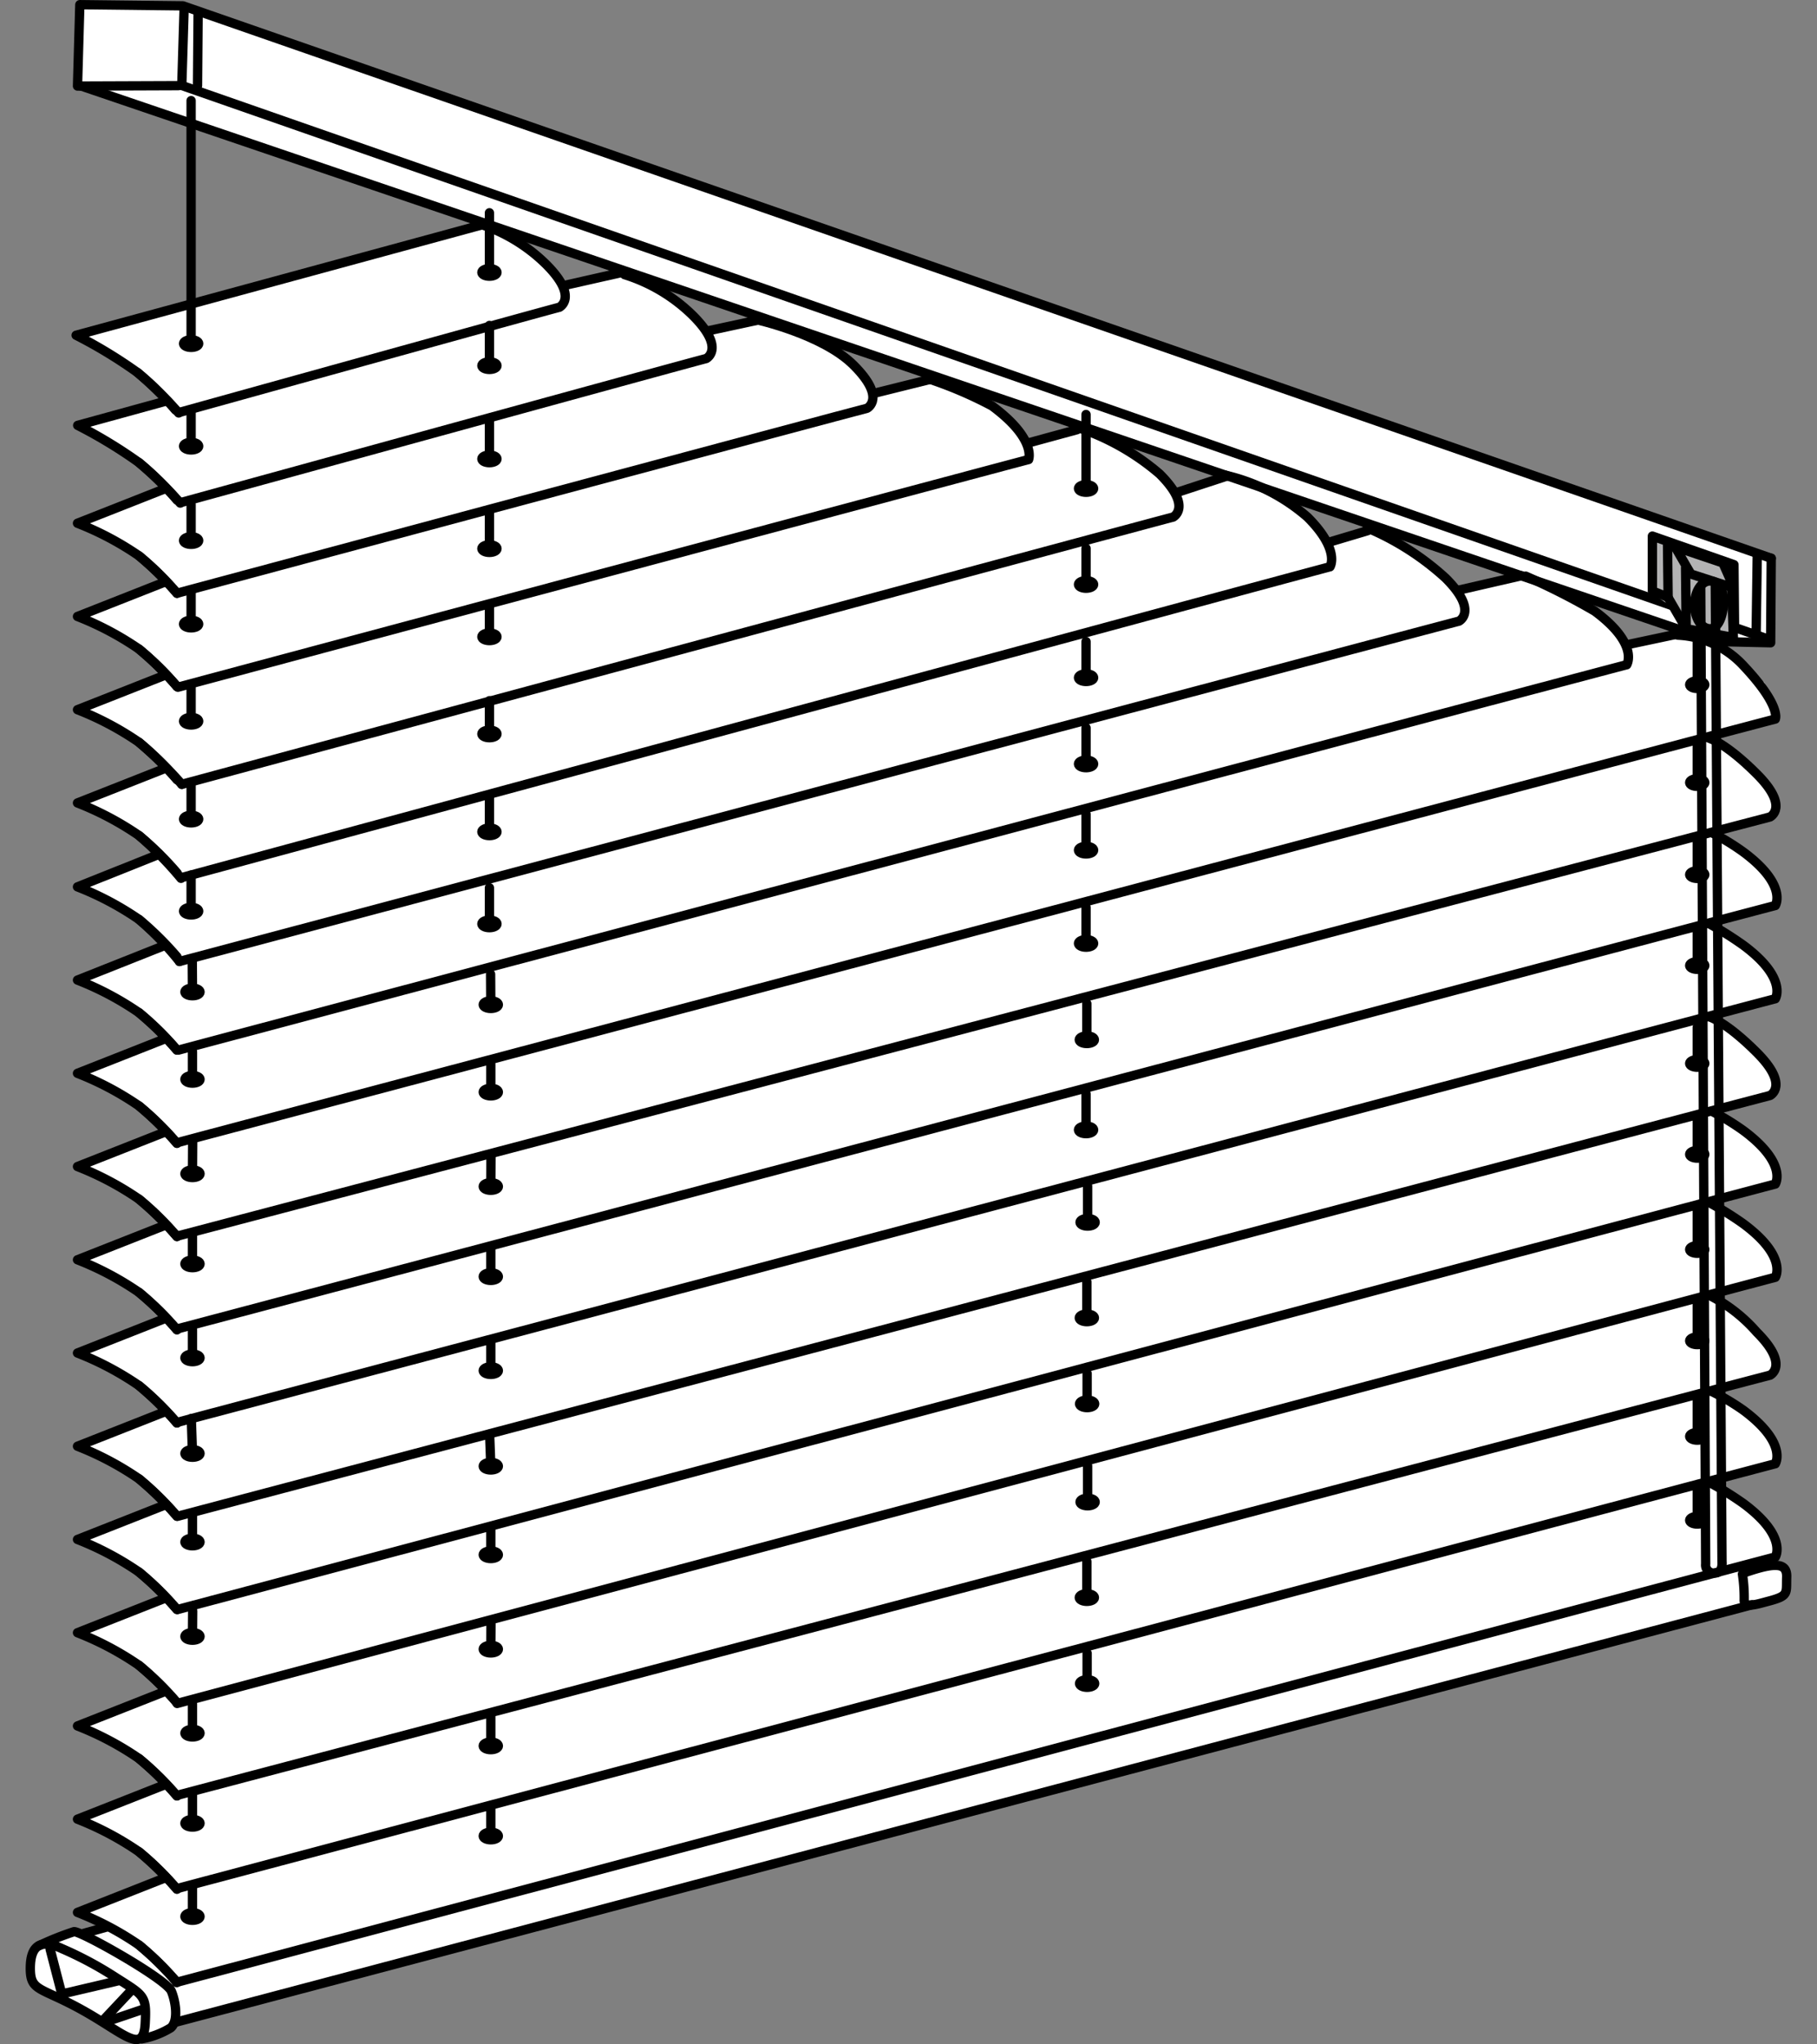 <svg xmlns="http://www.w3.org/2000/svg" xmlns:xlink="http://www.w3.org/1999/xlink" width="128" height="144" viewBox="0 0 128 144">
  <rect x="0" y="0" width="128" height="144" fill="#808080" stroke="none"/>
  <defs>
    <clipPath id="clip-path">
      <rect id="Rechteck_20689" data-name="Rechteck 20689" width="128" height="144" transform="translate(12015 -19490)" fill="#fff" stroke="#707070" stroke-width="1"/>
    </clipPath>
  </defs>
  <g id="Slope-Jalousien" transform="translate(-12015 19490)" clip-path="url(#clip-path)">
    <g id="slope-weiss" transform="translate(12003.016 -19529.977)">
      <g id="Hintergrundfarbe">
        <path id="Pfad_51191" data-name="Pfad 51191" d="M14.119,179.61l.246-2.463,2.654-1.2,2.435-.192-1.97-1.067,6.239-2.3-2.3-2.216-3.694-2.216,5.992-2.216-1.478-1.724-4.761-2.3,6.239-2.627L21.918,157.2l-4.433-2.216,5.992-2.545-1.806-1.806-4.187-2.3,6.239-2.463-1.806-1.724-4.187-2.381,5.828-2.463-1.313-1.56L17.731,135.2l5.992-2.381-1.806-1.806L17.649,128.8l6.239-2.381-2.052-1.97-4.269-2.3,6.321-2.463-1.56-1.478-4.6-2.709,6.075-2.381-2.052-1.806-4.022-2.381,6.239-2.381-2.627-2.134-3.776-1.97,5.582-2.3-1.478-1.313-3.94-2.545,5.828-2.381-2.216-1.888L17.731,89.8l5.91-2.3-2.052-1.97L17.649,83.4l5.828-2.709-1.313-1.4-4.433-2.545,6.321-2.216L21.918,72.73l-4.351-2.709L23.806,68.3,22.492,66.82,17.731,63.7l27.8-8.017a21.636,21.636,0,0,1,3.284,1.478A40.587,40.587,0,0,1,51.934,60.2a31.552,31.552,0,0,0,3.722-.985l4.761,2.572,1.532,1.532,3.8-.657L70.6,64.384,73.77,67.64l3.393-.9,4.761,1.724,2.408,2.627,3.885-.931,4.16,2.08,2.517,2.408,3.5-1.095,4.16,1.478,3.01,3.174,3.448-.985,3.065,1.86,2.463,2.408,4.6-.931a24.236,24.236,0,0,1,5.855,2.791c.514.4.569,1.691,2.3,2.08.391.088,2.713-.848,3.119-.766,1.864.379,2,.67,2,.67l3.858,2.709s1.122,2.309.7,2.627a31.562,31.562,0,0,1-4.474,1.231l3.53,2.873a12.313,12.313,0,0,1,1.191,2.3c-.534.78-4.433,1.6-4.433,1.6l3.571,2.791s1.4,1.956.9,2.176c-.732.325-4.843,1.519-4.843,1.519l3.529,2.216s1.65,2.687,1.149,2.832c-.414.12-4.515,1.519-4.515,1.519l2.75,1.929s2.094,2.5,1.642,3.284c-.368.636-4.269,1.313-4.269,1.313l3.325,2.216s1.541,2.323,1.191,2.586c-.164.123-4.8,1.724-4.8,1.724l3.489,2.176s1.722,2.75,1.191,2.955-4.474,1.355-4.474,1.355l2.463,1.97s2.209,2.5,1.929,2.955c-.575.944-4.6,1.765-4.6,1.765l3.161,1.806s2,2.777,1.478,3.2c-.657.534-4.638,1.478-4.638,1.478l2.955,1.847s2.052,2.176,1.847,3.079c-.22.969,0,.985,0,.985l.575.164s.311,1.712-.123,1.929c-.494.243-113.119,30.123-113.119,30.123L21.671,183.8l-7.552-4.187ZM17.567,40.388h7.552L136.65,79.243l.164,5.91-4.323-.054L25.407,48.761,17.786,45.97Z" fill="#fff"/>
      </g>
      <g id="Endkappen" opacity="0.8">
        <path id="Pfad_51192" data-name="Pfad 51192" d="M15.6,180.581c-.862-.452-1.847-1.437-1.437-2.422s.452-1.273.985-1.313,1.806-1.067,2.422-.739,6.4,3.886,6.4,3.886a8.521,8.521,0,0,1,.328,1.86c0,.739.328,1.355-1.273,1.56a4.8,4.8,0,0,1-3.776-.9A40.208,40.208,0,0,0,15.6,180.581Z" fill="#fff" opacity="0.8"/>
        <path id="Pfad_51193" data-name="Pfad 51193" d="M135.022,152.9l-.164-2.134,2.791-.493.246,1.847Z" fill="#fff" opacity="0.8"/>
        <path id="Pfad_51194" data-name="Pfad 51194" d="M25.735,46.134l-8.25-.246.219-5.034.274-.63,7.84.37Z" fill="#fff" opacity="0.8"/>
        <path id="Pfad_51195" data-name="Pfad 51195" d="M23.5,180.02" fill="#fff"/>
        <path id="Pfad_51196" data-name="Pfad 51196" d="M136.76,84.757l-.493-.041-.533-.2-.041-5.582,1.149.287Z" fill="#fff" opacity="0.8"/>
      </g>
      <g id="Jalousie_und_Schiene_schmal" data-name="Jalousie und Schiene schmal">
        <g id="Teil">
          <path id="Pfad_51197" data-name="Pfad 51197" d="M24.517,166.421s111.394-29.4,112.161-29.579c0,0,1.4-.7-.944-3.037a11.049,11.049,0,0,0-3.325-2.586" fill="none" stroke="#000" stroke-linecap="round" stroke-linejoin="round" stroke-width="0.657"/>
        </g>
        <g id="Teil-2" data-name="Teil">
          <path id="Pfad_51198" data-name="Pfad 51198" d="M24.517,172.988s111.763-29.729,112.53-29.908c0,0,.9-1.437-2.258-3.776a16.454,16.454,0,0,0-2.3-1.355" fill="none" stroke="#000" stroke-linecap="round" stroke-linejoin="round" stroke-width="0.657"/>
          <path id="Pfad_51199" data-name="Pfad 51199" d="M134.215,144.722" fill="none" stroke="#000" stroke-linecap="round" stroke-linejoin="round" stroke-width="0.657"/>
        </g>
        <g id="Teil-3" data-name="Teil">
          <path id="Pfad_51200" data-name="Pfad 51200" d="M134.215,150.633" fill="none" stroke="#000" stroke-linecap="round" stroke-linejoin="round" stroke-width="0.657"/>
        </g>
        <g id="Gruppe_60998" data-name="Gruppe 60998">
          <ellipse id="Ellipse_2136" data-name="Ellipse 2136" cx="0.534" cy="0.267" rx="0.534" ry="0.267" transform="translate(131.013 87.938)" fill="none" stroke="#000" stroke-linecap="round" stroke-linejoin="round" stroke-width="0.657"/>
          <line id="Linie_17768" data-name="Linie 17768" y1="4.104" transform="translate(131.547 84.059)" fill="none" stroke="#000" stroke-linecap="round" stroke-linejoin="round" stroke-width="0.657"/>
        </g>
        <g id="Gruppe_60999" data-name="Gruppe 60999">
          <ellipse id="Ellipse_2137" data-name="Ellipse 2137" cx="0.534" cy="0.267" rx="0.534" ry="0.267" transform="translate(131.013 94.833)" fill="none" stroke="#000" stroke-linecap="round" stroke-linejoin="round" stroke-width="0.657"/>
          <line id="Linie_17769" data-name="Linie 17769" y1="2.503" transform="translate(131.547 92.555)" fill="none" stroke="#000" stroke-linecap="round" stroke-linejoin="round" stroke-width="0.657"/>
        </g>
        <g id="Gruppe_61000" data-name="Gruppe 61000">
          <ellipse id="Ellipse_2138" data-name="Ellipse 2138" cx="0.534" cy="0.267" rx="0.534" ry="0.267" transform="translate(131.013 101.318)" fill="none" stroke="#000" stroke-linecap="round" stroke-linejoin="round" stroke-width="0.657"/>
          <line id="Linie_17770" data-name="Linie 17770" y1="2.503" transform="translate(131.547 99.04)" fill="none" stroke="#000" stroke-linecap="round" stroke-linejoin="round" stroke-width="0.657"/>
        </g>
        <g id="Gruppe_61001" data-name="Gruppe 61001">
          <ellipse id="Ellipse_2139" data-name="Ellipse 2139" cx="0.534" cy="0.267" rx="0.534" ry="0.267" transform="translate(131.013 107.721)" fill="none" stroke="#000" stroke-linecap="round" stroke-linejoin="round" stroke-width="0.657"/>
          <line id="Linie_17771" data-name="Linie 17771" y1="2.503" transform="translate(131.547 105.443)" fill="none" stroke="#000" stroke-linecap="round" stroke-linejoin="round" stroke-width="0.657"/>
        </g>
        <g id="Gruppe_61002" data-name="Gruppe 61002">
          <ellipse id="Ellipse_2140" data-name="Ellipse 2140" cx="0.534" cy="0.267" rx="0.534" ry="0.267" transform="translate(131.013 114.617)" fill="none" stroke="#000" stroke-linecap="round" stroke-linejoin="round" stroke-width="0.657"/>
          <line id="Linie_17772" data-name="Linie 17772" y1="2.503" transform="translate(131.547 112.339)" fill="none" stroke="#000" stroke-linecap="round" stroke-linejoin="round" stroke-width="0.657"/>
        </g>
        <g id="Gruppe_61003" data-name="Gruppe 61003">
          <ellipse id="Ellipse_2141" data-name="Ellipse 2141" cx="0.534" cy="0.267" rx="0.534" ry="0.267" transform="translate(131.013 121.02)" fill="none" stroke="#000" stroke-linecap="round" stroke-linejoin="round" stroke-width="0.657"/>
          <line id="Linie_17773" data-name="Linie 17773" y1="2.503" transform="translate(131.547 118.741)" fill="none" stroke="#000" stroke-linecap="round" stroke-linejoin="round" stroke-width="0.657"/>
        </g>
        <g id="Gruppe_61004" data-name="Gruppe 61004">
          <ellipse id="Ellipse_2142" data-name="Ellipse 2142" cx="0.534" cy="0.267" rx="0.534" ry="0.267" transform="translate(131.013 127.723)" fill="none" stroke="#000" stroke-linecap="round" stroke-linejoin="round" stroke-width="0.657"/>
          <line id="Linie_17774" data-name="Linie 17774" y1="2.928" transform="translate(131.547 125.021)" fill="none" stroke="#000" stroke-linecap="round" stroke-linejoin="round" stroke-width="0.657"/>
        </g>
        <g id="Gruppe_61005" data-name="Gruppe 61005">
          <ellipse id="Ellipse_2143" data-name="Ellipse 2143" cx="0.534" cy="0.267" rx="0.534" ry="0.267" transform="translate(131.013 134.154)" fill="none" stroke="#000" stroke-linecap="round" stroke-linejoin="round" stroke-width="0.657"/>
          <line id="Linie_17775" data-name="Linie 17775" y1="2.503" transform="translate(131.547 131.876)" fill="none" stroke="#000" stroke-linecap="round" stroke-linejoin="round" stroke-width="0.657"/>
        </g>
        <g id="Gruppe_61006" data-name="Gruppe 61006">
          <ellipse id="Ellipse_2144" data-name="Ellipse 2144" cx="0.534" cy="0.267" rx="0.534" ry="0.267" transform="translate(131.013 140.885)" fill="none" stroke="#000" stroke-linecap="round" stroke-linejoin="round" stroke-width="0.657"/>
          <line id="Linie_17776" data-name="Linie 17776" y1="2.503" transform="translate(131.547 138.607)" fill="none" stroke="#000" stroke-linecap="round" stroke-linejoin="round" stroke-width="0.657"/>
        </g>
        <g id="Gruppe_61007" data-name="Gruppe 61007">
          <ellipse id="Ellipse_2145" data-name="Ellipse 2145" cx="0.534" cy="0.267" rx="0.534" ry="0.267" transform="translate(131.013 146.795)" fill="none" stroke="#000" stroke-linecap="round" stroke-linejoin="round" stroke-width="0.657"/>
          <line id="Linie_17777" data-name="Linie 17777" y1="2.381" transform="translate(131.547 144.64)" fill="none" stroke="#000" stroke-linecap="round" stroke-linejoin="round" stroke-width="0.657"/>
        </g>
        <g id="Gruppe_61008" data-name="Gruppe 61008">
          <ellipse id="Ellipse_2146" data-name="Ellipse 2146" cx="0.534" cy="0.267" rx="0.534" ry="0.267" transform="translate(88.033 138.593)" fill="none" stroke="#000" stroke-linecap="round" stroke-linejoin="round" stroke-width="0.657"/>
          <line id="Linie_17778" data-name="Linie 17778" y1="2.094" transform="translate(88.567 136.725)" fill="none" stroke="#000" stroke-linecap="round" stroke-linejoin="round" stroke-width="0.657"/>
        </g>
        <g id="Gruppe_61009" data-name="Gruppe 61009">
          <ellipse id="Ellipse_2147" data-name="Ellipse 2147" cx="0.534" cy="0.267" rx="0.534" ry="0.267" transform="translate(87.958 74.119)" fill="none" stroke="#000" stroke-linecap="round" stroke-linejoin="round" stroke-width="0.657"/>
          <line id="Linie_17779" data-name="Linie 17779" y1="5.172" transform="translate(88.491 69.173)" fill="none" stroke="#000" stroke-linecap="round" stroke-linejoin="round" stroke-width="0.657"/>
        </g>
        <g id="Gruppe_61010" data-name="Gruppe 61010">
          <ellipse id="Ellipse_2148" data-name="Ellipse 2148" cx="0.534" cy="0.267" rx="0.534" ry="0.267" transform="translate(87.958 80.878)" fill="none" stroke="#000" stroke-linecap="round" stroke-linejoin="round" stroke-width="0.657"/>
          <line id="Linie_17780" data-name="Linie 17780" y1="2.504" transform="translate(88.491 78.599)" fill="none" stroke="#000" stroke-linecap="round" stroke-linejoin="round" stroke-width="0.657"/>
        </g>
        <g id="Gruppe_61011" data-name="Gruppe 61011">
          <ellipse id="Ellipse_2149" data-name="Ellipse 2149" cx="0.534" cy="0.267" rx="0.534" ry="0.267" transform="translate(87.958 87.445)" fill="none" stroke="#000" stroke-linecap="round" stroke-linejoin="round" stroke-width="0.657"/>
          <line id="Linie_17781" data-name="Linie 17781" y1="2.504" transform="translate(88.491 85.167)" fill="none" stroke="#000" stroke-linecap="round" stroke-linejoin="round" stroke-width="0.657"/>
        </g>
        <g id="Gruppe_61012" data-name="Gruppe 61012">
          <ellipse id="Ellipse_2150" data-name="Ellipse 2150" cx="0.534" cy="0.267" rx="0.534" ry="0.267" transform="translate(87.958 93.519)" fill="none" stroke="#000" stroke-linecap="round" stroke-linejoin="round" stroke-width="0.657"/>
          <line id="Linie_17782" data-name="Linie 17782" y1="2.504" transform="translate(88.491 91.241)" fill="none" stroke="#000" stroke-linecap="round" stroke-linejoin="round" stroke-width="0.657"/>
        </g>
        <g id="Gruppe_61013" data-name="Gruppe 61013">
          <ellipse id="Ellipse_2151" data-name="Ellipse 2151" cx="0.534" cy="0.267" rx="0.534" ry="0.267" transform="translate(87.958 99.594)" fill="none" stroke="#000" stroke-linecap="round" stroke-linejoin="round" stroke-width="0.657"/>
          <line id="Linie_17783" data-name="Linie 17783" y1="2.503" transform="translate(88.491 97.316)" fill="none" stroke="#000" stroke-linecap="round" stroke-linejoin="round" stroke-width="0.657"/>
        </g>
        <g id="Gruppe_61014" data-name="Gruppe 61014">
          <ellipse id="Ellipse_2152" data-name="Ellipse 2152" cx="0.534" cy="0.267" rx="0.534" ry="0.267" transform="translate(87.958 106.162)" fill="none" stroke="#000" stroke-linecap="round" stroke-linejoin="round" stroke-width="0.657"/>
          <line id="Linie_17784" data-name="Linie 17784" y1="2.503" transform="translate(88.491 103.883)" fill="none" stroke="#000" stroke-linecap="round" stroke-linejoin="round" stroke-width="0.657"/>
        </g>
        <g id="Gruppe_61015" data-name="Gruppe 61015">
          <ellipse id="Ellipse_2153" data-name="Ellipse 2153" cx="0.534" cy="0.267" rx="0.534" ry="0.267" transform="translate(88.012 112.947)" fill="none" stroke="#000" stroke-linecap="round" stroke-linejoin="round" stroke-width="0.657"/>
          <line id="Linie_17785" data-name="Linie 17785" y1="2.503" transform="translate(88.546 110.669)" fill="none" stroke="#000" stroke-linecap="round" stroke-linejoin="round" stroke-width="0.657"/>
        </g>
        <g id="Gruppe_61016" data-name="Gruppe 61016">
          <ellipse id="Ellipse_2154" data-name="Ellipse 2154" cx="0.534" cy="0.267" rx="0.534" ry="0.267" transform="translate(87.958 119.296)" fill="none" stroke="#000" stroke-linecap="round" stroke-linejoin="round" stroke-width="0.657"/>
          <line id="Linie_17786" data-name="Linie 17786" y1="2.504" transform="translate(88.491 117.018)" fill="none" stroke="#000" stroke-linecap="round" stroke-linejoin="round" stroke-width="0.657"/>
        </g>
        <g id="Gruppe_61017" data-name="Gruppe 61017">
          <ellipse id="Ellipse_2155" data-name="Ellipse 2155" cx="0.534" cy="0.267" rx="0.534" ry="0.267" transform="translate(88.067 125.807)" fill="none" stroke="#000" stroke-linecap="round" stroke-linejoin="round" stroke-width="0.657"/>
          <line id="Linie_17787" data-name="Linie 17787" y1="2.503" transform="translate(88.601 123.529)" fill="none" stroke="#000" stroke-linecap="round" stroke-linejoin="round" stroke-width="0.657"/>
        </g>
        <g id="Gruppe_61018" data-name="Gruppe 61018">
          <ellipse id="Ellipse_2156" data-name="Ellipse 2156" cx="0.534" cy="0.267" rx="0.534" ry="0.267" transform="translate(88.013 132.539)" fill="none" stroke="#000" stroke-linecap="round" stroke-linejoin="round" stroke-width="0.657"/>
          <line id="Linie_17788" data-name="Linie 17788" y1="2.504" transform="translate(88.547 130.261)" fill="none" stroke="#000" stroke-linecap="round" stroke-linejoin="round" stroke-width="0.657"/>
        </g>
        <g id="Gruppe_61019" data-name="Gruppe 61019">
          <ellipse id="Ellipse_2157" data-name="Ellipse 2157" cx="0.534" cy="0.267" rx="0.534" ry="0.267" transform="translate(88.033 158.294)" fill="none" stroke="#000" stroke-linecap="round" stroke-linejoin="round" stroke-width="0.657"/>
          <line id="Linie_17789" data-name="Linie 17789" y1="2.094" transform="translate(88.567 156.427)" fill="none" stroke="#000" stroke-linecap="round" stroke-linejoin="round" stroke-width="0.657"/>
        </g>
        <g id="Gruppe_61020" data-name="Gruppe 61020">
          <ellipse id="Ellipse_2158" data-name="Ellipse 2158" cx="0.534" cy="0.267" rx="0.534" ry="0.267" transform="translate(88.067 145.508)" fill="none" stroke="#000" stroke-linecap="round" stroke-linejoin="round" stroke-width="0.657"/>
          <line id="Linie_17790" data-name="Linie 17790" y1="2.503" transform="translate(88.601 143.23)" fill="none" stroke="#000" stroke-linecap="round" stroke-linejoin="round" stroke-width="0.657"/>
        </g>
        <g id="Gruppe_61021" data-name="Gruppe 61021">
          <ellipse id="Ellipse_2159" data-name="Ellipse 2159" cx="0.534" cy="0.267" rx="0.534" ry="0.267" transform="translate(88.013 152.24)" fill="none" stroke="#000" stroke-linecap="round" stroke-linejoin="round" stroke-width="0.657"/>
          <line id="Linie_17791" data-name="Linie 17791" y1="2.504" transform="translate(88.547 149.962)" fill="none" stroke="#000" stroke-linecap="round" stroke-linejoin="round" stroke-width="0.657"/>
        </g>
        <g id="Unterschiene">
          <path id="Pfad_51201" data-name="Pfad 51201" d="M16.336,177.229c-1.231-.574-2.216-.493-2.216,1.4,0,1.7.772,1.264,3.995,3.119,2.709,1.56,3.995,2.955,4.1.711.1-1.949-.082-1.916-2.134-3.229A25.366,25.366,0,0,0,16.336,177.229Z" fill="none" stroke="#000" stroke-linecap="round" stroke-linejoin="round" stroke-width="0.657"/>
          <line id="Linie_17792" data-name="Linie 17792" y1="29.388" x2="110.984" transform="translate(24.422 153.013)" fill="none" stroke="#000" stroke-linecap="round" stroke-linejoin="round" stroke-width="0.657"/>
          <path id="Pfad_51202" data-name="Pfad 51202" d="M134.995,150.715c2.052-.7,2.889-.67,2.853.349-.041,1.149.185,1.313-1.293,1.7-.8.212-1.7.513-1.7-.062a11.13,11.13,0,0,0-.123-1.847" fill="none" stroke="#000" stroke-linecap="round" stroke-linejoin="round" stroke-width="0.657"/>
          <path id="Pfad_51203" data-name="Pfad 51203" d="M15.515,177.271l.821,3.16,4.022-.944" fill="none" stroke="#000" stroke-linecap="round" stroke-linejoin="round" stroke-width="0.657"/>
          <line id="Linie_17793" data-name="Linie 17793" x1="1.929" y2="2.052" transform="translate(19.332 180.144)" fill="none" stroke="#000" stroke-linecap="round" stroke-linejoin="round" stroke-width="0.657"/>
          <line id="Linie_17794" data-name="Linie 17794" y1="0.862" x2="2.545" transform="translate(19.661 181.457)" fill="none" stroke="#000" stroke-linecap="round" stroke-linejoin="round" stroke-width="0.657"/>
          <path id="Pfad_51204" data-name="Pfad 51204" d="M14.735,177.024a20.221,20.221,0,0,1,2.463-.985c.487-.049,6.485,3.325,6.855,4.187.292.68.534,2.094-.041,2.586a5.959,5.959,0,0,1-2.052.78" fill="none" stroke="#000" stroke-linecap="round" stroke-linejoin="round" stroke-width="0.657"/>
        </g>
        <path id="Pfad_51205" data-name="Pfad 51205" d="M134.926,145.817" fill="none" stroke="#000" stroke-linecap="round" stroke-linejoin="round" stroke-width="0.657"/>
        <path id="Pfad_51206" data-name="Pfad 51206" d="M132.04,146.939" fill="none" stroke="#000" stroke-linecap="round" stroke-linejoin="round" stroke-width="0.657"/>
        <path id="Pfad_51207" data-name="Pfad 51207" d="M135.036,147.13" fill="none" stroke="#000" stroke-linecap="round" stroke-linejoin="round" stroke-width="0.657"/>
        <path id="Pfad_51208" data-name="Pfad 51208" d="M21.549,177.6" fill="none" stroke="#000" stroke-linecap="round" stroke-linejoin="round" stroke-width="0.657"/>
        <g id="Teil-4" data-name="Teil">
          <path id="Pfad_51209" data-name="Pfad 51209" d="M132.409,144.394a23.483,23.483,0,0,1,2.381,1.478c3.161,2.34,2.258,3.776,2.258,3.776-.767.179-112.639,29.963-112.639,29.963" fill="none" stroke="#000" stroke-linecap="round" stroke-linejoin="round" stroke-width="0.657"/>
          <path id="Pfad_51210" data-name="Pfad 51210" d="M134.215,151.289" fill="none" stroke="#000" stroke-linecap="round" stroke-linejoin="round" stroke-width="0.657"/>
        </g>
        <g id="Teil-5" data-name="Teil">
          <path id="Pfad_51211" data-name="Pfad 51211" d="M24.517,146.774S135.91,117.319,136.677,117.14c0,0,1.4-.7-.944-3.037-2.176-2.176-3.325-2.5-3.325-2.5" fill="none" stroke="#000" stroke-linecap="round" stroke-linejoin="round" stroke-width="0.657"/>
        </g>
        <g id="Teil-6" data-name="Teil">
          <path id="Pfad_51212" data-name="Pfad 51212" d="M24.517,153.342s111.763-29.784,112.53-29.963c0,0,.9-1.437-2.258-3.776a18.274,18.274,0,0,0-2.216-1.355" fill="none" stroke="#000" stroke-linecap="round" stroke-linejoin="round" stroke-width="0.657"/>
          <path id="Pfad_51213" data-name="Pfad 51213" d="M134.215,125.021" fill="none" stroke="#000" stroke-linecap="round" stroke-linejoin="round" stroke-width="0.657"/>
        </g>
        <g id="Teil-7" data-name="Teil">
          <path id="Pfad_51214" data-name="Pfad 51214" d="M24.462,159.964s111.818-29.839,112.585-30.017c0,0,.9-1.437-2.258-3.776a22.689,22.689,0,0,0-2.3-1.437" fill="none" stroke="#000" stroke-linecap="round" stroke-linejoin="round" stroke-width="0.657"/>
          <path id="Pfad_51215" data-name="Pfad 51215" d="M134.215,131.588" fill="none" stroke="#000" stroke-linecap="round" stroke-linejoin="round" stroke-width="0.657"/>
        </g>
        <g id="Teil-8" data-name="Teil">
          <path id="Pfad_51216" data-name="Pfad 51216" d="M24.572,127.019S135.91,97.7,136.677,97.521c0,0,1.4-.7-.944-3.037-2.176-2.176-3.325-2.5-3.325-2.5" fill="none" stroke="#000" stroke-linecap="round" stroke-linejoin="round" stroke-width="0.657"/>
        </g>
        <g id="Teil-9" data-name="Teil">
          <path id="Pfad_51217" data-name="Pfad 51217" d="M24.462,133.586S136.28,103.939,137.047,103.76c0,0,.9-1.437-2.258-3.776a17.417,17.417,0,0,0-2.134-1.313" fill="none" stroke="#000" stroke-linecap="round" stroke-linejoin="round" stroke-width="0.657"/>
          <path id="Pfad_51218" data-name="Pfad 51218" d="M134.215,105.4" fill="none" stroke="#000" stroke-linecap="round" stroke-linejoin="round" stroke-width="0.657"/>
        </g>
        <g id="Teil-10" data-name="Teil">
          <path id="Pfad_51219" data-name="Pfad 51219" d="M24.517,140.153s111.763-29.647,112.53-29.826c0,0,.9-1.437-2.258-3.776a25.23,25.23,0,0,0-2.34-1.478" fill="none" stroke="#000" stroke-linecap="round" stroke-linejoin="round" stroke-width="0.657"/>
          <path id="Pfad_51220" data-name="Pfad 51220" d="M134.215,111.969" fill="none" stroke="#000" stroke-linecap="round" stroke-linejoin="round" stroke-width="0.657"/>
        </g>
        <g id="Teil-11" data-name="Teil">
          <path id="Pfad_51221" data-name="Pfad 51221" d="M24.627,107.7s89.367-23.791,90.134-23.97c0,0,1.4-.7-.944-3.037a19.257,19.257,0,0,0-5.514-3.53" fill="none" stroke="#000" stroke-linecap="round" stroke-linejoin="round" stroke-width="0.657"/>
        </g>
        <g id="Teil-12" data-name="Teil">
          <path id="Pfad_51222" data-name="Pfad 51222" d="M24.791,101.79s80.118-21.711,80.885-21.89c0,0,.753-1.163-1.587-3.5a13.391,13.391,0,0,0-5.8-2.955" fill="none" stroke="#000" stroke-linecap="round" stroke-linejoin="round" stroke-width="0.657"/>
        </g>
        <g id="Teil-13" data-name="Teil">
          <path id="Pfad_51223" data-name="Pfad 51223" d="M24.791,95.223S93.854,76.576,94.621,76.4c0,0,1.4-.7-.944-3.037a17.2,17.2,0,0,0-6.061-3.366" fill="none" stroke="#000" stroke-linecap="round" stroke-linejoin="round" stroke-width="0.657"/>
        </g>
        <g id="Teil-14" data-name="Teil">
          <path id="Pfad_51224" data-name="Pfad 51224" d="M24.572,113.939S125.814,86.974,126.581,86.8c0,0,.9-1.437-2.258-3.776a47.065,47.065,0,0,0-4.857-2.463" fill="none" stroke="#000" stroke-linecap="round" stroke-linejoin="round" stroke-width="0.657"/>
          <path id="Pfad_51225" data-name="Pfad 51225" d="M134.215,85.7" fill="none" stroke="#000" stroke-linecap="round" stroke-linejoin="round" stroke-width="0.657"/>
        </g>
        <g id="Teil-15" data-name="Teil">
          <path id="Pfad_51226" data-name="Pfad 51226" d="M24.462,81.76s47.83-12.846,48.6-13.025c0,0,1.4-.7-.944-3.037-2.176-2.176-6.827-3.2-6.827-3.2" fill="none" stroke="#000" stroke-linecap="round" stroke-linejoin="round" stroke-width="0.657"/>
        </g>
        <g id="Teil-16" data-name="Teil">
          <path id="Pfad_51227" data-name="Pfad 51227" d="M24.517,88.382S83.675,72.526,84.442,72.347c0,0,.588-1.437-2.572-3.776a28.776,28.776,0,0,0-4.652-1.97" fill="none" stroke="#000" stroke-linecap="round" stroke-linejoin="round" stroke-width="0.657"/>
        </g>
        <g id="Teil-17" data-name="Teil">
          <path id="Pfad_51228" data-name="Pfad 51228" d="M24.517,120.452S136.28,90.8,137.047,90.626c0,0,.441-.916-2.258-3.776a6.7,6.7,0,0,0-4.6-2.134" fill="none" stroke="#000" stroke-linecap="round" stroke-linejoin="round" stroke-width="0.657"/>
          <path id="Pfad_51229" data-name="Pfad 51229" d="M134.215,92.268" fill="none" stroke="#000" stroke-linecap="round" stroke-linejoin="round" stroke-width="0.657"/>
        </g>
        <g id="Teil-18" data-name="Teil">
          <path id="Pfad_51230" data-name="Pfad 51230" d="M51.059,94.156" fill="none" stroke="#000" stroke-linecap="round" stroke-linejoin="round" stroke-width="0.657"/>
        </g>
        <g id="Teil-19" data-name="Teil">
          <path id="Pfad_51231" data-name="Pfad 51231" d="M24.449,113.939a21.777,21.777,0,0,0-2.668-2.627,21.249,21.249,0,0,0-4.337-2.3l6.2-2.463" fill="none" stroke="#000" stroke-linecap="round" stroke-linejoin="round" stroke-width="0.657"/>
          <path id="Pfad_51232" data-name="Pfad 51232" d="M24.449,113.939a21.777,21.777,0,0,0-2.668-2.627" fill="none" stroke="#000" stroke-linecap="round" stroke-linejoin="round" stroke-width="0.657"/>
        </g>
        <g id="Teil-20" data-name="Teil">
          <path id="Pfad_51233" data-name="Pfad 51233" d="M24.449,107.372a21.777,21.777,0,0,0-2.668-2.627,21.249,21.249,0,0,0-4.337-2.3l5.76-2.3" fill="none" stroke="#000" stroke-linecap="round" stroke-linejoin="round" stroke-width="0.657"/>
          <path id="Pfad_51234" data-name="Pfad 51234" d="M24.627,107.7a21.641,21.641,0,0,0-2.846-2.955" fill="none" stroke="#000" stroke-linecap="round" stroke-linejoin="round" stroke-width="0.657"/>
        </g>
        <g id="Teil-21" data-name="Teil">
          <path id="Pfad_51235" data-name="Pfad 51235" d="M24.449,120.506a21.777,21.777,0,0,0-2.668-2.627,21.249,21.249,0,0,0-4.337-2.3l6.143-2.422" fill="none" stroke="#000" stroke-linecap="round" stroke-linejoin="round" stroke-width="0.657"/>
          <path id="Pfad_51236" data-name="Pfad 51236" d="M24.449,120.506a21.777,21.777,0,0,0-2.668-2.627" fill="none" stroke="#000" stroke-linecap="round" stroke-linejoin="round" stroke-width="0.657"/>
        </g>
        <g id="Teil-22" data-name="Teil">
          <path id="Pfad_51237" data-name="Pfad 51237" d="M24.449,127.073a21.777,21.777,0,0,0-2.668-2.627,21.249,21.249,0,0,0-4.337-2.3l6.143-2.422" fill="none" stroke="#000" stroke-linecap="round" stroke-linejoin="round" stroke-width="0.657"/>
          <path id="Pfad_51238" data-name="Pfad 51238" d="M24.449,127.073a21.777,21.777,0,0,0-2.668-2.627" fill="none" stroke="#000" stroke-linecap="round" stroke-linejoin="round" stroke-width="0.657"/>
        </g>
        <g id="Teil-23" data-name="Teil">
          <path id="Pfad_51239" data-name="Pfad 51239" d="M24.449,133.64a21.777,21.777,0,0,0-2.668-2.627,21.249,21.249,0,0,0-4.337-2.3l6.143-2.422" fill="none" stroke="#000" stroke-linecap="round" stroke-linejoin="round" stroke-width="0.657"/>
          <path id="Pfad_51240" data-name="Pfad 51240" d="M24.449,133.64a21.777,21.777,0,0,0-2.668-2.627" fill="none" stroke="#000" stroke-linecap="round" stroke-linejoin="round" stroke-width="0.657"/>
        </g>
        <g id="Teil-24" data-name="Teil">
          <path id="Pfad_51241" data-name="Pfad 51241" d="M24.449,140.207a21.777,21.777,0,0,0-2.668-2.627,21.25,21.25,0,0,0-4.337-2.3l6.143-2.422" fill="none" stroke="#000" stroke-linecap="round" stroke-linejoin="round" stroke-width="0.657"/>
          <path id="Pfad_51242" data-name="Pfad 51242" d="M24.449,140.207a21.777,21.777,0,0,0-2.668-2.627" fill="none" stroke="#000" stroke-linecap="round" stroke-linejoin="round" stroke-width="0.657"/>
        </g>
        <g id="Teil-25" data-name="Teil">
          <path id="Pfad_51243" data-name="Pfad 51243" d="M24.449,146.774a21.777,21.777,0,0,0-2.668-2.627,21.249,21.249,0,0,0-4.337-2.3l6.143-2.422" fill="none" stroke="#000" stroke-linecap="round" stroke-linejoin="round" stroke-width="0.657"/>
          <path id="Pfad_51244" data-name="Pfad 51244" d="M24.449,146.774a21.777,21.777,0,0,0-2.668-2.627" fill="none" stroke="#000" stroke-linecap="round" stroke-linejoin="round" stroke-width="0.657"/>
        </g>
        <g id="Teil-26" data-name="Teil">
          <path id="Pfad_51245" data-name="Pfad 51245" d="M24.449,153.341a21.777,21.777,0,0,0-2.668-2.627,21.249,21.249,0,0,0-4.337-2.3l6.143-2.422" fill="none" stroke="#000" stroke-linecap="round" stroke-linejoin="round" stroke-width="0.657"/>
          <path id="Pfad_51246" data-name="Pfad 51246" d="M24.449,153.341a21.777,21.777,0,0,0-2.668-2.627" fill="none" stroke="#000" stroke-linecap="round" stroke-linejoin="round" stroke-width="0.657"/>
        </g>
        <g id="Teil-27" data-name="Teil">
          <path id="Pfad_51247" data-name="Pfad 51247" d="M24.449,159.909a21.777,21.777,0,0,0-2.668-2.627,21.249,21.249,0,0,0-4.337-2.3l6.143-2.422" fill="none" stroke="#000" stroke-linecap="round" stroke-linejoin="round" stroke-width="0.657"/>
          <path id="Pfad_51248" data-name="Pfad 51248" d="M24.449,159.909a21.777,21.777,0,0,0-2.668-2.627" fill="none" stroke="#000" stroke-linecap="round" stroke-linejoin="round" stroke-width="0.657"/>
        </g>
        <g id="Teil-28" data-name="Teil">
          <path id="Pfad_51249" data-name="Pfad 51249" d="M24.449,166.476a21.777,21.777,0,0,0-2.668-2.627,21.249,21.249,0,0,0-4.337-2.3l6.143-2.422" fill="none" stroke="#000" stroke-linecap="round" stroke-linejoin="round" stroke-width="0.657"/>
          <path id="Pfad_51250" data-name="Pfad 51250" d="M24.449,166.476a21.777,21.777,0,0,0-2.668-2.627" fill="none" stroke="#000" stroke-linecap="round" stroke-linejoin="round" stroke-width="0.657"/>
        </g>
        <g id="Teil-29" data-name="Teil">
          <path id="Pfad_51251" data-name="Pfad 51251" d="M24.449,173.043a21.778,21.778,0,0,0-2.668-2.627,21.249,21.249,0,0,0-4.337-2.3l6.143-2.422" fill="none" stroke="#000" stroke-linecap="round" stroke-linejoin="round" stroke-width="0.657"/>
          <path id="Pfad_51252" data-name="Pfad 51252" d="M24.449,173.043a21.778,21.778,0,0,0-2.668-2.627" fill="none" stroke="#000" stroke-linecap="round" stroke-linejoin="round" stroke-width="0.657"/>
        </g>
        <g id="Teil-30" data-name="Teil">
          <path id="Pfad_51253" data-name="Pfad 51253" d="M24.791,75.357s36.173-9.945,36.941-10.124c0,0,1.4-.7-.944-3.037a11.885,11.885,0,0,0-4.8-2.873" fill="none" stroke="#000" stroke-linecap="round" stroke-linejoin="round" stroke-width="0.657"/>
        </g>
        <g id="Teil-31" data-name="Teil">
          <path id="Pfad_51254" data-name="Pfad 51254" d="M24.449,75.193a21.778,21.778,0,0,0-2.668-2.627,33.548,33.548,0,0,0-4.323-2.627l6.184-1.7" fill="none" stroke="#000" stroke-linecap="round" stroke-linejoin="round" stroke-width="0.657"/>
          <path id="Pfad_51255" data-name="Pfad 51255" d="M24.681,75.412a26.566,26.566,0,0,0-2.9-2.846" fill="none" stroke="#000" stroke-linecap="round" stroke-linejoin="round" stroke-width="0.657"/>
        </g>
        <g id="Gruppe_61022" data-name="Gruppe 61022">
          <g id="Teil-32" data-name="Teil">
            <path id="Pfad_51256" data-name="Pfad 51256" d="M24.681,69.009s25.94-7.209,26.707-7.388c0,0,1.4-.7-.944-3.037a11.885,11.885,0,0,0-4.8-2.873" fill="none" stroke="#000" stroke-linecap="round" stroke-linejoin="round" stroke-width="0.657"/>
          </g>
          <g id="Teil-33" data-name="Teil">
            <path id="Pfad_51257" data-name="Pfad 51257" d="M24.339,68.845a21.778,21.778,0,0,0-2.668-2.627,33.548,33.548,0,0,0-4.323-2.627L45.915,55.82" fill="none" stroke="#000" stroke-linecap="round" stroke-linejoin="round" stroke-width="0.657"/>
            <path id="Pfad_51258" data-name="Pfad 51258" d="M24.572,69.064a26.566,26.566,0,0,0-2.9-2.846" fill="none" stroke="#000" stroke-linecap="round" stroke-linejoin="round" stroke-width="0.657"/>
          </g>
        </g>
        <g id="Teil-34" data-name="Teil">
          <path id="Pfad_51259" data-name="Pfad 51259" d="M24.449,81.76a21.778,21.778,0,0,0-2.668-2.627,21.249,21.249,0,0,0-4.337-2.3l6.143-2.422" fill="none" stroke="#000" stroke-linecap="round" stroke-linejoin="round" stroke-width="0.657"/>
          <path id="Pfad_51260" data-name="Pfad 51260" d="M24.449,81.76a21.778,21.778,0,0,0-2.668-2.627" fill="none" stroke="#000" stroke-linecap="round" stroke-linejoin="round" stroke-width="0.657"/>
        </g>
        <g id="Teil-35" data-name="Teil">
          <path id="Pfad_51261" data-name="Pfad 51261" d="M24.449,88.327A21.777,21.777,0,0,0,21.78,85.7a21.249,21.249,0,0,0-4.337-2.3l6.143-2.422" fill="none" stroke="#000" stroke-linecap="round" stroke-linejoin="round" stroke-width="0.657"/>
          <path id="Pfad_51262" data-name="Pfad 51262" d="M24.449,88.327A21.777,21.777,0,0,0,21.78,85.7" fill="none" stroke="#000" stroke-linecap="round" stroke-linejoin="round" stroke-width="0.657"/>
        </g>
        <g id="Teil-36" data-name="Teil">
          <path id="Pfad_51263" data-name="Pfad 51263" d="M24.449,94.894a21.777,21.777,0,0,0-2.668-2.627,21.249,21.249,0,0,0-4.337-2.3l6.143-2.422" fill="none" stroke="#000" stroke-linecap="round" stroke-linejoin="round" stroke-width="0.657"/>
          <path id="Pfad_51264" data-name="Pfad 51264" d="M24.791,95.223a28.8,28.8,0,0,0-3.01-2.955" fill="none" stroke="#000" stroke-linecap="round" stroke-linejoin="round" stroke-width="0.657"/>
        </g>
        <g id="Teil-37" data-name="Teil">
          <path id="Pfad_51265" data-name="Pfad 51265" d="M24.449,101.461a21.777,21.777,0,0,0-2.668-2.627,21.249,21.249,0,0,0-4.337-2.3l6.143-2.422" fill="none" stroke="#000" stroke-linecap="round" stroke-linejoin="round" stroke-width="0.657"/>
          <path id="Pfad_51266" data-name="Pfad 51266" d="M24.736,101.844a24.732,24.732,0,0,0-2.955-3.01" fill="none" stroke="#000" stroke-linecap="round" stroke-linejoin="round" stroke-width="0.657"/>
        </g>
        <g id="Teil-38" data-name="Teil">
          <path id="Pfad_51267" data-name="Pfad 51267" d="M24.449,179.61a21.777,21.777,0,0,0-2.668-2.627,21.248,21.248,0,0,0-4.337-2.3l6.143-2.422" fill="none" stroke="#000" stroke-linecap="round" stroke-linejoin="round" stroke-width="0.657"/>
          <path id="Pfad_51268" data-name="Pfad 51268" d="M24.449,179.61a21.777,21.777,0,0,0-2.668-2.627" fill="none" stroke="#000" stroke-linecap="round" stroke-linejoin="round" stroke-width="0.657"/>
        </g>
        <path id="Pfad_51269" data-name="Pfad 51269" d="M50.4,93.417" fill="none" stroke="#000" stroke-linecap="round" stroke-linejoin="round" stroke-width="0.657"/>
        <path id="Pfad_51270" data-name="Pfad 51270" d="M42.467,95.989" fill="none" stroke="#000" stroke-linecap="round" stroke-linejoin="round" stroke-width="0.657"/>
        <line id="Linie_17795" data-name="Linie 17795" y1="0.766" x2="3.558" transform="translate(61.949 62.497)" fill="none" stroke="#000" stroke-linecap="round" stroke-linejoin="round" stroke-width="0.657"/>
        <line id="Linie_17796" data-name="Linie 17796" y1="0.957" x2="4.24" transform="translate(51.716 59.131)" fill="none" stroke="#000" stroke-linecap="round" stroke-linejoin="round" stroke-width="0.657"/>
        <g id="Gruppe_61040" data-name="Gruppe 61040">
          <g id="Gruppe_61023" data-name="Gruppe 61023">
            <ellipse id="Ellipse_2160" data-name="Ellipse 2160" cx="0.534" cy="0.267" rx="0.534" ry="0.267" transform="translate(25.009 109.582)" fill="none" stroke="#000" stroke-linecap="round" stroke-linejoin="round" stroke-width="0.657"/>
            <line id="Linie_17797" data-name="Linie 17797" x1="0.014" y1="2.107" transform="translate(25.53 107.7)" fill="none" stroke="#000" stroke-linecap="round" stroke-linejoin="round" stroke-width="0.657"/>
          </g>
          <g id="Gruppe_61024" data-name="Gruppe 61024">
            <ellipse id="Ellipse_2161" data-name="Ellipse 2161" cx="0.534" cy="0.267" rx="0.534" ry="0.267" transform="translate(25.009 115.738)" fill="none" stroke="#000" stroke-linecap="round" stroke-linejoin="round" stroke-width="0.657"/>
            <line id="Linie_17798" data-name="Linie 17798" y1="1.915" transform="translate(25.543 114.049)" fill="none" stroke="#000" stroke-linecap="round" stroke-linejoin="round" stroke-width="0.657"/>
          </g>
          <g id="Gruppe_61025" data-name="Gruppe 61025">
            <ellipse id="Ellipse_2162" data-name="Ellipse 2162" cx="0.534" cy="0.267" rx="0.534" ry="0.267" transform="translate(25.009 122.387)" fill="none" stroke="#000" stroke-linecap="round" stroke-linejoin="round" stroke-width="0.657"/>
            <line id="Linie_17799" data-name="Linie 17799" y1="2.161" x2="0.014" transform="translate(25.543 120.452)" fill="none" stroke="#000" stroke-linecap="round" stroke-linejoin="round" stroke-width="0.657"/>
          </g>
          <g id="Gruppe_61026" data-name="Gruppe 61026">
            <ellipse id="Ellipse_2163" data-name="Ellipse 2163" cx="0.534" cy="0.267" rx="0.534" ry="0.267" transform="translate(25.009 128.735)" fill="none" stroke="#000" stroke-linecap="round" stroke-linejoin="round" stroke-width="0.657"/>
            <line id="Linie_17800" data-name="Linie 17800" y1="2.093" transform="translate(25.543 126.868)" fill="none" stroke="#000" stroke-linecap="round" stroke-linejoin="round" stroke-width="0.657"/>
          </g>
          <g id="Gruppe_61027" data-name="Gruppe 61027">
            <ellipse id="Ellipse_2164" data-name="Ellipse 2164" cx="0.534" cy="0.267" rx="0.534" ry="0.267" transform="translate(25.009 135.357)" fill="none" stroke="#000" stroke-linecap="round" stroke-linejoin="round" stroke-width="0.657"/>
            <line id="Linie_17801" data-name="Linie 17801" y1="1.943" transform="translate(25.543 133.64)" fill="none" stroke="#000" stroke-linecap="round" stroke-linejoin="round" stroke-width="0.657"/>
          </g>
          <g id="Gruppe_61028" data-name="Gruppe 61028">
            <ellipse id="Ellipse_2165" data-name="Ellipse 2165" cx="0.534" cy="0.267" rx="0.534" ry="0.267" transform="translate(25.009 142.089)" fill="none" stroke="#000" stroke-linecap="round" stroke-linejoin="round" stroke-width="0.657"/>
            <line id="Linie_17802" data-name="Linie 17802" x1="0.082" y1="2.421" transform="translate(25.461 139.893)" fill="none" stroke="#000" stroke-linecap="round" stroke-linejoin="round" stroke-width="0.657"/>
          </g>
          <g id="Gruppe_61029" data-name="Gruppe 61029">
            <ellipse id="Ellipse_2166" data-name="Ellipse 2166" cx="0.534" cy="0.267" rx="0.534" ry="0.267" transform="translate(25.009 148.327)" fill="none" stroke="#000" stroke-linecap="round" stroke-linejoin="round" stroke-width="0.657"/>
            <line id="Linie_17803" data-name="Linie 17803" y1="1.778" transform="translate(25.543 146.774)" fill="none" stroke="#000" stroke-linecap="round" stroke-linejoin="round" stroke-width="0.657"/>
          </g>
          <g id="Gruppe_61030" data-name="Gruppe 61030">
            <ellipse id="Ellipse_2167" data-name="Ellipse 2167" cx="0.534" cy="0.267" rx="0.534" ry="0.267" transform="translate(25.009 154.977)" fill="none" stroke="#000" stroke-linecap="round" stroke-linejoin="round" stroke-width="0.657"/>
            <line id="Linie_17804" data-name="Linie 17804" y1="1.751" x2="0.014" transform="translate(25.543 153.451)" fill="none" stroke="#000" stroke-linecap="round" stroke-linejoin="round" stroke-width="0.657"/>
          </g>
          <g id="Gruppe_61031" data-name="Gruppe 61031">
            <ellipse id="Ellipse_2168" data-name="Ellipse 2168" cx="0.534" cy="0.267" rx="0.534" ry="0.267" transform="translate(25.009 161.79)" fill="none" stroke="#000" stroke-linecap="round" stroke-linejoin="round" stroke-width="0.657"/>
            <line id="Linie_17805" data-name="Linie 17805" y1="1.997" transform="translate(25.543 160.018)" fill="none" stroke="#000" stroke-linecap="round" stroke-linejoin="round" stroke-width="0.657"/>
          </g>
          <g id="Gruppe_61032" data-name="Gruppe 61032">
            <ellipse id="Ellipse_2169" data-name="Ellipse 2169" cx="0.534" cy="0.267" rx="0.534" ry="0.267" transform="translate(25.009 168.138)" fill="none" stroke="#000" stroke-linecap="round" stroke-linejoin="round" stroke-width="0.657"/>
            <line id="Linie_17806" data-name="Linie 17806" y1="2.093" transform="translate(25.543 166.27)" fill="none" stroke="#000" stroke-linecap="round" stroke-linejoin="round" stroke-width="0.657"/>
          </g>
          <g id="Gruppe_61033" data-name="Gruppe 61033">
            <ellipse id="Ellipse_2170" data-name="Ellipse 2170" cx="0.534" cy="0.267" rx="0.534" ry="0.267" transform="translate(25.009 174.705)" fill="none" stroke="#000" stroke-linecap="round" stroke-linejoin="round" stroke-width="0.657"/>
            <line id="Linie_17807" data-name="Linie 17807" y1="2.093" transform="translate(25.543 172.837)" fill="none" stroke="#000" stroke-linecap="round" stroke-linejoin="round" stroke-width="0.657"/>
          </g>
          <g id="Gruppe_61034" data-name="Gruppe 61034">
            <ellipse id="Ellipse_2171" data-name="Ellipse 2171" cx="0.534" cy="0.267" rx="0.534" ry="0.267" transform="translate(24.914 71.137)" fill="none" stroke="#000" stroke-linecap="round" stroke-linejoin="round" stroke-width="0.657"/>
            <line id="Linie_17808" data-name="Linie 17808" y1="2.298" transform="translate(25.447 69.064)" fill="none" stroke="#000" stroke-linecap="round" stroke-linejoin="round" stroke-width="0.657"/>
          </g>
          <g id="Gruppe_61035" data-name="Gruppe 61035">
            <ellipse id="Ellipse_2172" data-name="Ellipse 2172" cx="0.534" cy="0.267" rx="0.534" ry="0.267" transform="translate(24.914 77.786)" fill="none" stroke="#000" stroke-linecap="round" stroke-linejoin="round" stroke-width="0.657"/>
            <line id="Linie_17809" data-name="Linie 17809" y1="2.504" transform="translate(25.447 75.508)" fill="none" stroke="#000" stroke-linecap="round" stroke-linejoin="round" stroke-width="0.657"/>
          </g>
          <g id="Gruppe_61036" data-name="Gruppe 61036">
            <path id="Pfad_51271" data-name="Pfad 51271" d="M25.447,83.669c.295,0,.534.119.534.267s-.239.267-.534.267-.534-.119-.534-.267S25.153,83.669,25.447,83.669Z" fill="none" stroke="#000" stroke-linecap="round" stroke-linejoin="round" stroke-width="0.657"/>
            <line id="Linie_17810" data-name="Linie 17810" y1="2.134" transform="translate(25.447 81.76)" fill="none" stroke="#000" stroke-linecap="round" stroke-linejoin="round" stroke-width="0.657"/>
          </g>
          <g id="Gruppe_61037" data-name="Gruppe 61037">
            <ellipse id="Ellipse_2173" data-name="Ellipse 2173" cx="0.534" cy="0.267" rx="0.534" ry="0.267" transform="translate(24.914 90.51)" fill="none" stroke="#000" stroke-linecap="round" stroke-linejoin="round" stroke-width="0.657"/>
            <line id="Linie_17811" data-name="Linie 17811" y1="2.504" transform="translate(25.447 88.231)" fill="none" stroke="#000" stroke-linecap="round" stroke-linejoin="round" stroke-width="0.657"/>
          </g>
          <g id="Gruppe_61038" data-name="Gruppe 61038">
            <ellipse id="Ellipse_2174" data-name="Ellipse 2174" cx="0.534" cy="0.267" rx="0.534" ry="0.267" transform="translate(24.914 97.405)" fill="none" stroke="#000" stroke-linecap="round" stroke-linejoin="round" stroke-width="0.657"/>
            <line id="Linie_17812" data-name="Linie 17812" y1="2.504" transform="translate(25.447 95.127)" fill="none" stroke="#000" stroke-linecap="round" stroke-linejoin="round" stroke-width="0.657"/>
          </g>
          <g id="Gruppe_61039" data-name="Gruppe 61039">
            <ellipse id="Ellipse_2175" data-name="Ellipse 2175" cx="0.534" cy="0.267" rx="0.534" ry="0.267" transform="translate(24.914 103.89)" fill="none" stroke="#000" stroke-linecap="round" stroke-linejoin="round" stroke-width="0.657"/>
            <line id="Linie_17813" data-name="Linie 17813" y1="2.504" transform="translate(25.447 101.612)" fill="none" stroke="#000" stroke-linecap="round" stroke-linejoin="round" stroke-width="0.657"/>
          </g>
        </g>
        <g id="Gruppe_61041" data-name="Gruppe 61041">
          <ellipse id="Ellipse_2176" data-name="Ellipse 2176" cx="0.534" cy="0.267" rx="0.534" ry="0.267" transform="translate(46.024 110.477)" fill="none" stroke="#000" stroke-linecap="round" stroke-linejoin="round" stroke-width="0.657"/>
          <line id="Linie_17814" data-name="Linie 17814" x1="0.014" y1="2.107" transform="translate(46.544 108.597)" fill="none" stroke="#000" stroke-linecap="round" stroke-linejoin="round" stroke-width="0.657"/>
        </g>
        <g id="Gruppe_61042" data-name="Gruppe 61042">
          <ellipse id="Ellipse_2177" data-name="Ellipse 2177" cx="0.534" cy="0.267" rx="0.534" ry="0.267" transform="translate(46.024 116.635)" fill="none" stroke="#000" stroke-linecap="round" stroke-linejoin="round" stroke-width="0.657"/>
          <line id="Linie_17815" data-name="Linie 17815" y1="1.915" transform="translate(46.558 114.945)" fill="none" stroke="#000" stroke-linecap="round" stroke-linejoin="round" stroke-width="0.657"/>
        </g>
        <g id="Gruppe_61043" data-name="Gruppe 61043">
          <ellipse id="Ellipse_2178" data-name="Ellipse 2178" cx="0.534" cy="0.267" rx="0.534" ry="0.267" transform="translate(46.024 123.284)" fill="none" stroke="#000" stroke-linecap="round" stroke-linejoin="round" stroke-width="0.657"/>
          <line id="Linie_17816" data-name="Linie 17816" y1="2.161" x2="0.014" transform="translate(46.558 121.348)" fill="none" stroke="#000" stroke-linecap="round" stroke-linejoin="round" stroke-width="0.657"/>
        </g>
        <g id="Gruppe_61044" data-name="Gruppe 61044">
          <ellipse id="Ellipse_2179" data-name="Ellipse 2179" cx="0.534" cy="0.267" rx="0.534" ry="0.267" transform="translate(46.024 129.632)" fill="none" stroke="#000" stroke-linecap="round" stroke-linejoin="round" stroke-width="0.657"/>
          <line id="Linie_17817" data-name="Linie 17817" y1="2.093" transform="translate(46.558 127.764)" fill="none" stroke="#000" stroke-linecap="round" stroke-linejoin="round" stroke-width="0.657"/>
        </g>
        <g id="Gruppe_61045" data-name="Gruppe 61045">
          <ellipse id="Ellipse_2180" data-name="Ellipse 2180" cx="0.534" cy="0.267" rx="0.534" ry="0.267" transform="translate(46.024 136.254)" fill="none" stroke="#000" stroke-linecap="round" stroke-linejoin="round" stroke-width="0.657"/>
          <line id="Linie_17818" data-name="Linie 17818" y1="1.943" transform="translate(46.558 134.536)" fill="none" stroke="#000" stroke-linecap="round" stroke-linejoin="round" stroke-width="0.657"/>
        </g>
        <g id="Gruppe_61046" data-name="Gruppe 61046">
          <ellipse id="Ellipse_2181" data-name="Ellipse 2181" cx="0.534" cy="0.267" rx="0.534" ry="0.267" transform="translate(46.024 142.985)" fill="none" stroke="#000" stroke-linecap="round" stroke-linejoin="round" stroke-width="0.657"/>
          <line id="Linie_17819" data-name="Linie 17819" x1="0.082" y1="2.216" transform="translate(46.476 140.994)" fill="none" stroke="#000" stroke-linecap="round" stroke-linejoin="round" stroke-width="0.657"/>
        </g>
        <g id="Gruppe_61047" data-name="Gruppe 61047">
          <ellipse id="Ellipse_2182" data-name="Ellipse 2182" cx="0.534" cy="0.267" rx="0.534" ry="0.267" transform="translate(46.024 149.224)" fill="none" stroke="#000" stroke-linecap="round" stroke-linejoin="round" stroke-width="0.657"/>
          <line id="Linie_17820" data-name="Linie 17820" y1="1.779" transform="translate(46.558 147.67)" fill="none" stroke="#000" stroke-linecap="round" stroke-linejoin="round" stroke-width="0.657"/>
        </g>
        <g id="Gruppe_61048" data-name="Gruppe 61048">
          <ellipse id="Ellipse_2183" data-name="Ellipse 2183" cx="0.534" cy="0.267" rx="0.534" ry="0.267" transform="translate(46.024 155.873)" fill="none" stroke="#000" stroke-linecap="round" stroke-linejoin="round" stroke-width="0.657"/>
          <line id="Linie_17821" data-name="Linie 17821" y1="1.751" x2="0.014" transform="translate(46.558 154.348)" fill="none" stroke="#000" stroke-linecap="round" stroke-linejoin="round" stroke-width="0.657"/>
        </g>
        <g id="Gruppe_61049" data-name="Gruppe 61049">
          <ellipse id="Ellipse_2184" data-name="Ellipse 2184" cx="0.534" cy="0.267" rx="0.534" ry="0.267" transform="translate(46.024 162.686)" fill="none" stroke="#000" stroke-linecap="round" stroke-linejoin="round" stroke-width="0.657"/>
          <line id="Linie_17822" data-name="Linie 17822" y1="1.997" transform="translate(46.558 160.915)" fill="none" stroke="#000" stroke-linecap="round" stroke-linejoin="round" stroke-width="0.657"/>
        </g>
        <g id="Gruppe_61050" data-name="Gruppe 61050">
          <ellipse id="Ellipse_2185" data-name="Ellipse 2185" cx="0.534" cy="0.267" rx="0.534" ry="0.267" transform="translate(46.024 169.034)" fill="none" stroke="#000" stroke-linecap="round" stroke-linejoin="round" stroke-width="0.657"/>
          <line id="Linie_17823" data-name="Linie 17823" y1="2.093" transform="translate(46.558 167.166)" fill="none" stroke="#000" stroke-linecap="round" stroke-linejoin="round" stroke-width="0.657"/>
        </g>
        <g id="Gruppe_61051" data-name="Gruppe 61051">
          <ellipse id="Ellipse_2186" data-name="Ellipse 2186" cx="0.534" cy="0.267" rx="0.534" ry="0.267" transform="translate(45.928 72.033)" fill="none" stroke="#000" stroke-linecap="round" stroke-linejoin="round" stroke-width="0.657"/>
          <line id="Linie_17824" data-name="Linie 17824" y1="2.79" transform="translate(46.462 69.468)" fill="none" stroke="#000" stroke-linecap="round" stroke-linejoin="round" stroke-width="0.657"/>
        </g>
        <g id="Gruppe_61052" data-name="Gruppe 61052">
          <ellipse id="Ellipse_2187" data-name="Ellipse 2187" cx="0.534" cy="0.267" rx="0.534" ry="0.267" transform="translate(45.928 65.466)" fill="none" stroke="#000" stroke-linecap="round" stroke-linejoin="round" stroke-width="0.657"/>
          <line id="Linie_17825" data-name="Linie 17825" y1="2.79" transform="translate(46.462 62.901)" fill="none" stroke="#000" stroke-linecap="round" stroke-linejoin="round" stroke-width="0.657"/>
        </g>
        <g id="Gruppe_61053" data-name="Gruppe 61053">
          <ellipse id="Ellipse_2188" data-name="Ellipse 2188" cx="0.534" cy="0.267" rx="0.534" ry="0.267" transform="translate(24.914 63.913)" fill="none" stroke="#000" stroke-linecap="round" stroke-linejoin="round" stroke-width="0.657"/>
          <line id="Linie_17826" data-name="Linie 17826" y1="17.074" transform="translate(25.447 47.064)" fill="none" stroke="#000" stroke-linecap="round" stroke-linejoin="round" stroke-width="0.657"/>
        </g>
        <g id="Gruppe_61054" data-name="Gruppe 61054">
          <ellipse id="Ellipse_2189" data-name="Ellipse 2189" cx="0.534" cy="0.267" rx="0.534" ry="0.267" transform="translate(45.928 58.899)" fill="none" stroke="#000" stroke-linecap="round" stroke-linejoin="round" stroke-width="0.657"/>
          <line id="Linie_17827" data-name="Linie 17827" y1="4.159" transform="translate(46.462 54.965)" fill="none" stroke="#000" stroke-linecap="round" stroke-linejoin="round" stroke-width="0.657"/>
        </g>
        <g id="Gruppe_61055" data-name="Gruppe 61055">
          <ellipse id="Ellipse_2190" data-name="Ellipse 2190" cx="0.534" cy="0.267" rx="0.534" ry="0.267" transform="translate(45.928 78.354)" fill="none" stroke="#000" stroke-linecap="round" stroke-linejoin="round" stroke-width="0.657"/>
          <line id="Linie_17828" data-name="Linie 17828" y1="2.503" transform="translate(46.462 76.076)" fill="none" stroke="#000" stroke-linecap="round" stroke-linejoin="round" stroke-width="0.657"/>
        </g>
        <g id="Gruppe_61056" data-name="Gruppe 61056">
          <ellipse id="Ellipse_2191" data-name="Ellipse 2191" cx="0.534" cy="0.267" rx="0.534" ry="0.267" transform="translate(45.928 84.565)" fill="none" stroke="#000" stroke-linecap="round" stroke-linejoin="round" stroke-width="0.657"/>
          <line id="Linie_17829" data-name="Linie 17829" y1="2.134" transform="translate(46.462 82.657)" fill="none" stroke="#000" stroke-linecap="round" stroke-linejoin="round" stroke-width="0.657"/>
        </g>
        <g id="Gruppe_61057" data-name="Gruppe 61057">
          <ellipse id="Ellipse_2192" data-name="Ellipse 2192" cx="0.534" cy="0.267" rx="0.534" ry="0.267" transform="translate(45.928 91.406)" fill="none" stroke="#000" stroke-linecap="round" stroke-linejoin="round" stroke-width="0.657"/>
          <line id="Linie_17830" data-name="Linie 17830" y1="2.298" transform="translate(46.462 89.333)" fill="none" stroke="#000" stroke-linecap="round" stroke-linejoin="round" stroke-width="0.657"/>
        </g>
        <g id="Gruppe_61058" data-name="Gruppe 61058">
          <ellipse id="Ellipse_2193" data-name="Ellipse 2193" cx="0.534" cy="0.267" rx="0.534" ry="0.267" transform="translate(45.928 98.301)" fill="none" stroke="#000" stroke-linecap="round" stroke-linejoin="round" stroke-width="0.657"/>
          <line id="Linie_17831" data-name="Linie 17831" y1="2.503" transform="translate(46.462 96.023)" fill="none" stroke="#000" stroke-linecap="round" stroke-linejoin="round" stroke-width="0.657"/>
        </g>
        <g id="Gruppe_61059" data-name="Gruppe 61059">
          <ellipse id="Ellipse_2194" data-name="Ellipse 2194" cx="0.534" cy="0.267" rx="0.534" ry="0.267" transform="translate(45.928 104.786)" fill="none" stroke="#000" stroke-linecap="round" stroke-linejoin="round" stroke-width="0.657"/>
          <line id="Linie_17832" data-name="Linie 17832" y1="2.503" transform="translate(46.462 102.508)" fill="none" stroke="#000" stroke-linecap="round" stroke-linejoin="round" stroke-width="0.657"/>
        </g>
        <line id="Linie_17833" data-name="Linie 17833" y1="1.013" x2="4.077" transform="translate(73.716 66.628)" fill="none" stroke="#000" stroke-linecap="round" stroke-linejoin="round" stroke-width="0.657"/>
        <line id="Linie_17834" data-name="Linie 17834" y1="0.903" x2="3.31" transform="translate(84.552 70.24)" fill="none" stroke="#000" stroke-linecap="round" stroke-linejoin="round" stroke-width="0.657"/>
        <line id="Linie_17835" data-name="Linie 17835" y1="1.122" x2="3.421" transform="translate(94.95 73.524)" fill="none" stroke="#000" stroke-linecap="round" stroke-linejoin="round" stroke-width="0.657"/>
        <line id="Linie_17836" data-name="Linie 17836" y1="0.793" x2="2.654" transform="translate(105.676 77.355)" fill="none" stroke="#000" stroke-linecap="round" stroke-linejoin="round" stroke-width="0.657"/>
        <line id="Linie_17837" data-name="Linie 17837" y1="1.013" x2="4.406" transform="translate(114.76 80.529)" fill="none" stroke="#000" stroke-linecap="round" stroke-linejoin="round" stroke-width="0.657"/>
        <line id="Linie_17838" data-name="Linie 17838" y1="0.766" x2="3.613" transform="translate(126.69 84.606)" fill="none" stroke="#000" stroke-linecap="round" stroke-linejoin="round" stroke-width="0.657"/>
      </g>
      <g id="Bedienung">
        <g id="Schiene_oben" data-name="Schiene  oben">
          <line id="Linie_17839" data-name="Linie 17839" y1="0.547" x2="1.97" transform="translate(17.677 175.67)" fill="none" stroke="#000" stroke-linejoin="round" stroke-width="0.657"/>
          <g id="Schiene_oben-2" data-name="Schiene oben">
            <line id="Linie_17840" data-name="Linie 17840" x2="111.969" y2="39.074" transform="translate(24.709 45.97)" fill="none" stroke="#000" stroke-linecap="round" stroke-linejoin="round" stroke-width="0.657"/>
            <line id="Linie_17841" data-name="Linie 17841" x2="114.856" y2="39.06" transform="translate(17.553 45.983)" fill="none" stroke="#000" stroke-linecap="round" stroke-linejoin="round" stroke-width="0.657"/>
            <path id="Pfad_51272" data-name="Pfad 51272" d="M136.76,79.3l-.041,5.952-4.338-.1" fill="none" stroke="#000" stroke-linecap="round" stroke-linejoin="round" stroke-width="0.657"/>
            <line id="Linie_17842" data-name="Linie 17842" x1="0.164" y2="5.418" transform="translate(24.791 40.552)" fill="none" stroke="#000" stroke-linecap="round" stroke-linejoin="round" stroke-width="0.657"/>
            <path id="Pfad_51273" data-name="Pfad 51273" d="M24.544,46.011l-7.1.027.164-5.732,7.265.082L136.76,79.3" fill="none" stroke="#000" stroke-linecap="round" stroke-linejoin="round" stroke-width="0.657"/>
          </g>
          <line id="Linie_17843" data-name="Linie 17843" x1="0.082" y2="5.828" transform="translate(135.692 79.133)" fill="none" stroke="#000" stroke-linecap="round" stroke-linejoin="round" stroke-width="0.657"/>
          <line id="Linie_17844" data-name="Linie 17844" x1="0.041" y2="5.089" transform="translate(25.899 40.921)" fill="none" stroke="#000" stroke-linecap="round" stroke-linejoin="round" stroke-width="0.657"/>
        </g>
        <g id="Endlosschnur">
          <path id="grau" d="M128.5,81.87l-.137-3.94,5.91,2-.11,2.654-.055,2.326-3.256-.6-1.053-1.56Z" fill="#b3b3b4"/>
          <path id="Pfad_51274" data-name="Pfad 51274" d="M134.174,84.059l-.041-4.309-5.746-2.012V81.6l1.109.452-.041-3.735,3.9,1.313.78,1.765-3.037-.985-1.19-2.052" fill="none" stroke="#000" stroke-linecap="round" stroke-linejoin="round" stroke-width="0.657"/>
          <path id="Pfad_51275" data-name="Pfad 51275" d="M133.778,80.488" fill="none" stroke="#000" stroke-linecap="round" stroke-linejoin="round" stroke-width="0.657"/>
          <line id="Linie_17845" data-name="Linie 17845" x2="1.354" y2="2.34" transform="translate(129.413 81.924)" fill="none" stroke="#000" stroke-linecap="round" stroke-linejoin="round" stroke-width="0.657"/>
          <line id="Linie_17846" data-name="Linie 17846" x2="0.041" y2="4.022" transform="translate(130.726 79.954)" fill="none" stroke="#000" stroke-linecap="round" stroke-linejoin="round" stroke-width="0.657"/>
          <path id="Pfad_51276" data-name="Pfad 51276" d="M133.395,82.376c0,.929-.348,1.888-.95,1.888s-1.088-.753-1.088-1.683.487-1.683,1.088-1.683S133.395,81.446,133.395,82.376Z" fill="none" stroke="#000" stroke-linecap="round" stroke-linejoin="round" stroke-width="0.657"/>
          <path id="Pfad_51277" data-name="Pfad 51277" d="M130.767,84.264l3.325.615-.123-3.612" fill="none" stroke="#000" stroke-linecap="round" stroke-linejoin="round" stroke-width="0.657"/>
          <path id="Pfad_51278" data-name="Pfad 51278" d="M132.819,81.186l.473,68.792s.1.821-.534.8a.564.564,0,0,1-.616-.636l-.349-68.832" fill="none" stroke="#000" stroke-linejoin="round" stroke-width="0.657"/>
        </g>
      </g>
    </g>
  </g>
</svg>
